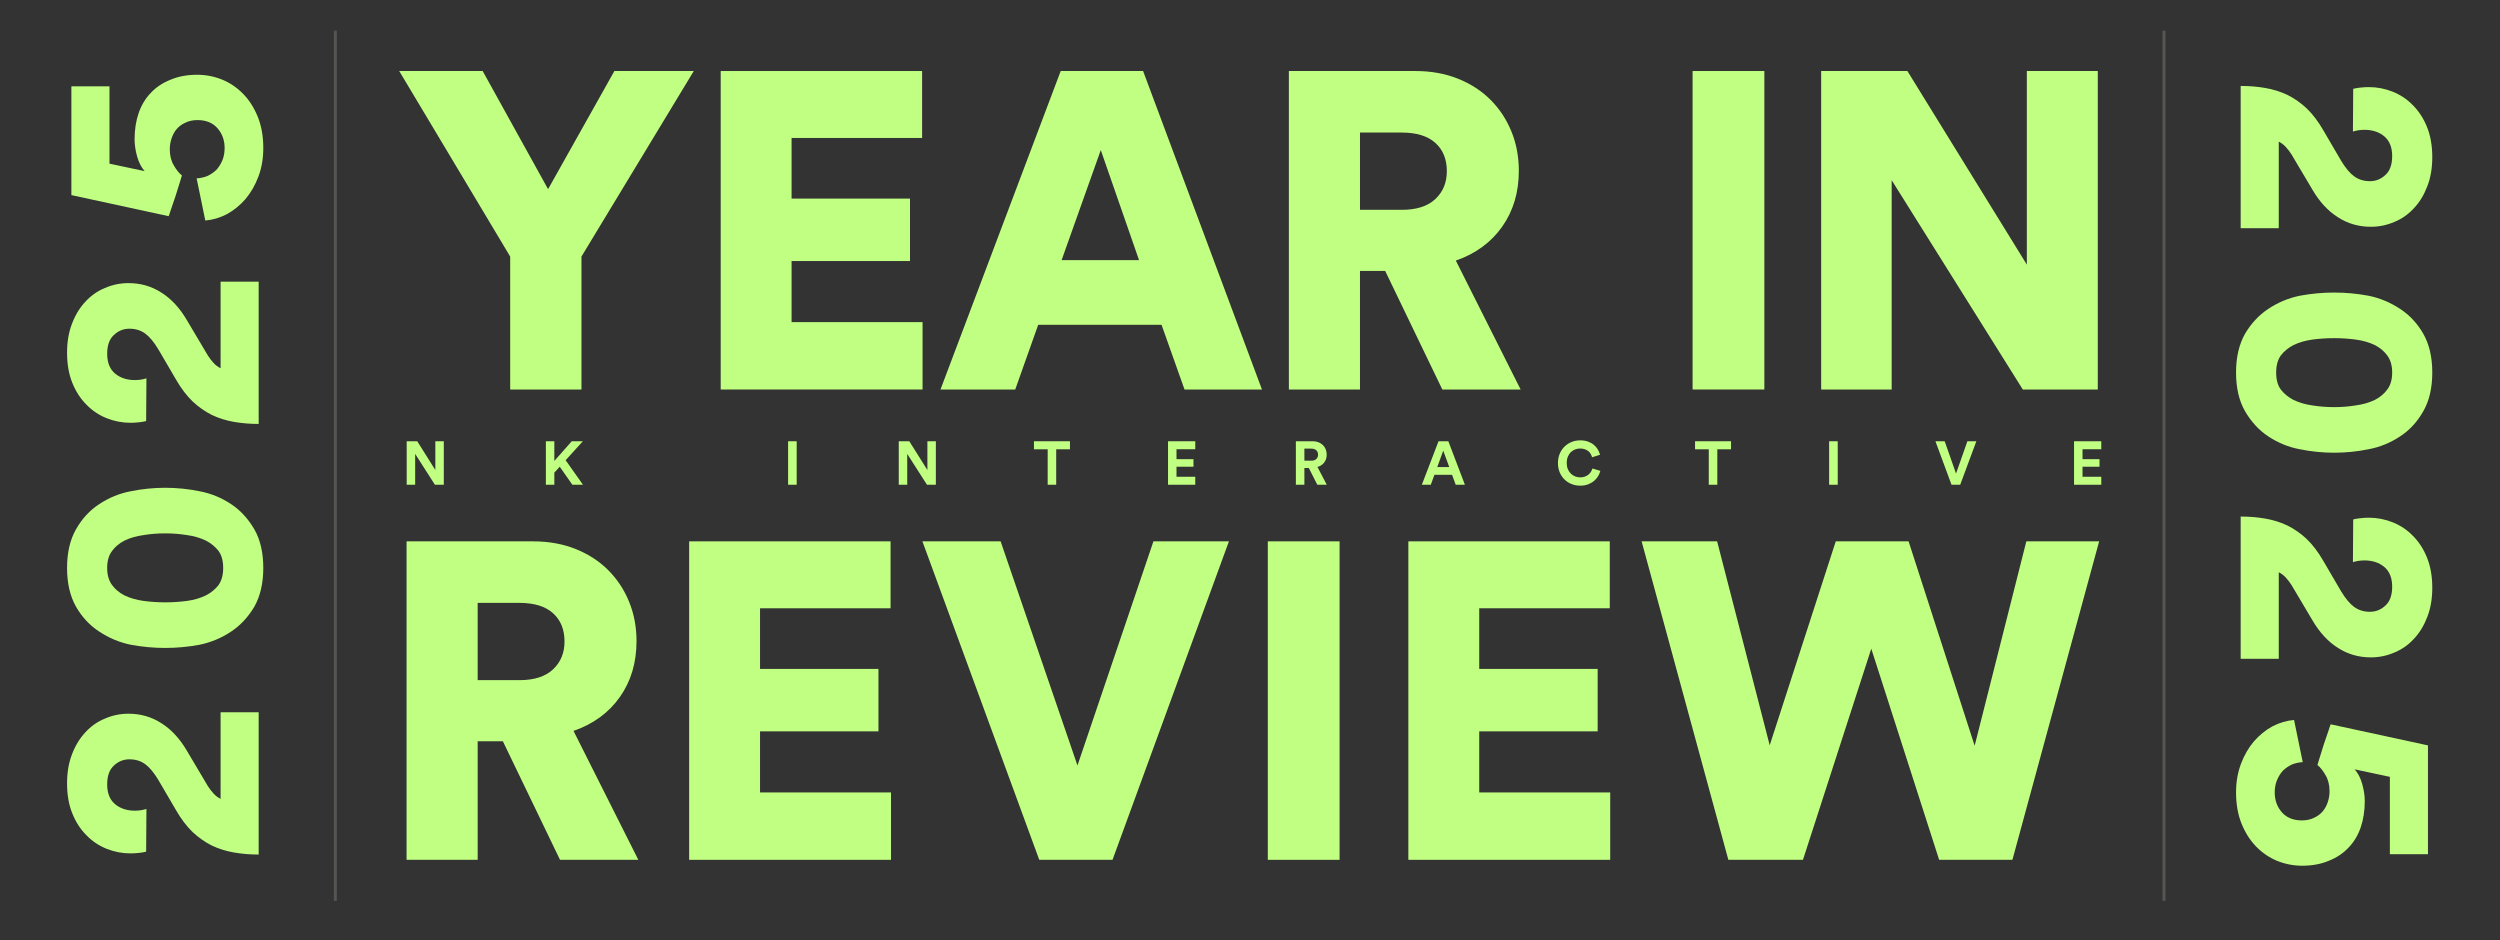<?xml version="1.0" encoding="UTF-8"?>
<svg id="Layer_1" xmlns="http://www.w3.org/2000/svg" version="1.1" viewBox="0 0 1672 629">
  <rect x="0" y="0" width="1672" height="629" fill="#333333" stroke="none"/>
  <!-- Generator: Adobe Illustrator 30.0.0, SVG Export Plug-In . SVG Version: 2.1.1 Build 123)  -->
  <defs>
    <style>
      .st0, .st1 {
        fill: #c1ff82;
      }

      .st1 {
        fill-rule: evenodd;
      }

      .st2 {
        fill: none;
        isolation: isolate;
        opacity: .2;
        stroke: #dae1d1;
        stroke-width: 2px;
      }
    </style>
  </defs>
  <path class="st0" d="M1051.11,323.742c1.8.711,3.72,1.067,5.74,1.067,2.05,0,3.85-.308,5.39-.923,1.55-.615,2.87-1.401,3.98-2.358,1.11-.957,2-2.017,2.67-3.179s1.14-2.303,1.41-3.424l-5.29-1.6c-.19.684-.49,1.374-.9,2.071s-.94,1.333-1.6,1.907c-.66.575-1.46,1.046-2.4,1.415-.94.369-2.03.554-3.26.554-1.18,0-2.3-.212-3.38-.636-1.08-.424-2.04-1.039-2.87-1.845-.84-.807-1.51-1.805-2.01-2.994-.51-1.19-.76-2.564-.76-4.122,0-1.641.26-3.076.78-4.306.52-1.231,1.2-2.243,2.05-3.035.84-.793,1.8-1.388,2.87-1.785,1.06-.396,2.14-.594,3.24-.594,1.26,0,2.35.177,3.28.533.93.355,1.72.807,2.36,1.353.64.547,1.15,1.176,1.54,1.887.38.711.65,1.408.82,2.092l5.33-1.682c-.3-1.176-.79-2.338-1.46-3.486-.67-1.148-1.54-2.181-2.62-3.097-1.08-.915-2.4-1.654-3.94-2.214-1.55-.561-3.32-.841-5.31-.841-1.94,0-3.81.355-5.6,1.066-1.79.711-3.37,1.723-4.74,3.035-1.36,1.313-2.45,2.905-3.26,4.778-.8,1.873-1.21,3.972-1.21,6.296,0,2.324.4,4.416,1.19,6.275.79,1.859,1.87,3.445,3.22,4.757,1.35,1.313,2.93,2.325,4.74,3.035Z"/>
  <path class="st0" d="M290.866,324.194l-13.206-20.63v20.63h-5.66v-29.079h7.054l12.099,19.235v-19.235h5.66v29.079h-5.947Z"/>
  <path class="st0" d="M374.349,312.136l-3.61,3.978v8.08h-5.659v-29.079h5.659v13.165l11.648-13.165h7.424l-11.525,12.673,11.607,16.406h-7.096l-8.448-12.058Z"/>
  <path class="st0" d="M527.082,295.115v29.079h5.742v-29.079h-5.742Z"/>
  <path class="st0" d="M619.957,324.194l-13.207-20.63v20.63h-5.66v-29.079h7.055l12.099,19.235v-19.235h5.659v29.079h-5.946Z"/>
  <path class="st0" d="M706.392,324.194v-23.706h9.187v-5.373h-24.075v5.373h9.187v23.706h5.701Z"/>
  <path class="st0" d="M781.18,324.194v-29.079h18.21v5.332h-12.55v6.644h11.36v5.045h-11.36v6.726h12.55v5.332h-18.21Z"/>
  <path class="st1" d="M875.326,312.997h-2.953v11.197h-5.701v-29.079h11.36c1.422,0,2.701.233,3.835.697,1.135.465,2.106,1.094,2.912,1.887.807.793,1.429,1.736,1.866,2.83.438,1.094.657,2.269.657,3.527,0,2.051-.554,3.801-1.662,5.25-1.107,1.449-2.618,2.447-4.532,2.994l6.235,11.894h-6.317l-5.7-11.197ZM876.966,308.116c1.449,0,2.57-.369,3.363-1.107.793-.738,1.19-1.709,1.19-2.912,0-1.23-.397-2.215-1.19-2.953-.793-.738-1.914-1.107-3.363-1.107h-4.593v8.079h4.593Z"/>
  <path class="st1" d="M971.153,317.549l2.42,6.645h6.152l-11.074-29.079h-6.562l-11.155,29.079h5.987l2.42-6.645h11.812ZM961.228,312.382l4.019-10.992,4.019,10.992h-8.038Z"/>
  <path class="st0" d="M1148.54,300.488v23.706h-5.71v-23.706h-9.18v-5.373h24.07v5.373h-9.18Z"/>
  <path class="st0" d="M1223.32,295.115v29.079h5.75v-29.079h-5.75Z"/>
  <path class="st0" d="M1315.79,295.115h5.99l-10.79,29.079h-5.82l-10.75-29.079h6.19l7.59,21.614,7.59-21.614Z"/>
  <path class="st0" d="M1387.13,295.115v29.079h18.21v-5.332h-12.55v-6.726h11.36v-5.045h-11.36v-6.644h12.55v-5.332h-18.21Z"/>
  <path class="st0" d="M267,47.5h55.812l43.744,79.011,44.348-79.011h53.096l-75.119,124.075v88.925h-47.667v-88.925l-74.214-124.075Z"/>
  <path class="st1" d="M319.464,495.739h16.854l38.223,79.312h52.369l-43.339-86.221c13.242-4.607,23.576-12.167,31-22.682,7.424-10.515,11.135-22.983,11.135-37.403,0-9.413-1.655-18.175-4.966-26.287-3.31-8.111-7.975-15.171-13.995-21.18-6.019-6.008-13.293-10.715-21.82-14.12-8.528-3.404-18.008-5.107-28.442-5.107h-84.573v213h47.554v-79.312ZM369.876,447.672c-5.116,4.807-12.59,7.21-22.422,7.21h-27.99v-51.673h27.99c9.832,0,17.306,2.303,22.422,6.91,5.117,4.606,7.675,10.915,7.675,18.927,0,7.61-2.558,13.819-7.675,18.626Z"/>
  <path class="st0" d="M460.91,362.051v213h135v-45.063h-87.6v-40.858h79.2v-41.759h-79.2v-40.557h87.3v-44.763h-134.7Z"/>
  <path class="st0" d="M771.412,362.051h50.498l-77.852,213h-48.995l-78.153-213h52.302l51.401,149.911,50.799-149.911Z"/>
  <path class="st0" d="M847.91,362.051v213h48v-213h-48Z"/>
  <path class="st0" d="M941.91,575.051v-213h134.7v44.763h-87.3v40.557h79.2v41.759h-79.2v40.858h87.6v45.063h-135Z"/>
  <path class="st0" d="M1403.91,362.051h-48.7l-34.56,136.693-44.19-136.693h-48.7l-44.18,136.392-35.17-136.392h-50.5l58.01,213h49.9l45.69-141.199,45.39,141.199h49l58.01-213Z"/>
  <path class="st0" d="M482,47.5v213h135v-45.063h-87.6v-40.858h79.2v-41.759h-79.2v-40.557h87.3v-44.763h-134.7Z"/>
  <path class="st1" d="M694.343,217.239h82.507l15.357,43.261h51.793l-79.496-213h-55.105l-80.399,213h49.986l15.357-43.261ZM761.794,173.978h-51.793l26.198-73.604,25.595,73.604Z"/>
  <path class="st1" d="M926.408,181.188h-16.855v79.312h-47.553V47.5h84.573c10.433,0,19.914,1.702,28.442,5.107,8.527,3.405,15.801,8.111,21.82,14.12,6.015,6.008,10.685,13.068,13.995,21.18,3.31,8.111,4.97,16.874,4.97,26.287,0,14.42-3.72,26.888-11.14,37.403-7.424,10.514-17.757,18.075-31,22.682l43.34,86.221h-52.369l-38.223-79.312ZM937.544,140.331c9.831,0,17.305-2.404,22.422-7.21,5.117-4.807,7.675-11.016,7.675-18.627,0-8.011-2.558-14.32-7.675-18.926-5.117-4.607-12.591-6.91-22.422-6.91h-27.991v51.673h27.991Z"/>
  <path class="st0" d="M1132,260.5V47.5h48v213h-48Z"/>
  <path class="st0" d="M1265.15,120.503l87.7,139.997h50.15V47.5h-47.45v129.482l-79.89-129.482h-57.66v213h47.15V120.503Z"/>
  <path class="st2" d="M224.279,602.5V20.5"/>
  <path class="st0" d="M97.73,569.587c-.772.257-2.187.515-4.246.772-2.187.257-4.246.386-6.176.386-5.533,0-10.872-1.029-16.019-3.088-5.147-2.059-9.65-5.082-13.51-9.071-3.989-3.989-7.141-8.878-9.457-14.668-2.316-5.79-3.474-12.481-3.474-20.072,0-7.205,1.094-13.639,3.281-19.3,2.187-5.79,5.147-10.679,8.878-14.668,3.731-4.117,8.106-7.205,13.124-9.264,5.018-2.187,10.293-3.281,15.826-3.281,8.106,0,15.44,2.123,22.002,6.369,6.562,4.117,12.223,10.229,16.984,18.335l14.089,23.739c1.158,1.801,2.444,3.474,3.86,5.018,1.286,1.415,2.83,2.573,4.632,3.474v-57.9h25.476v95.149c-5.79,0-11.259-.45-16.405-1.351-5.276-.901-10.229-2.445-14.861-4.632-4.632-2.316-8.943-5.34-12.931-9.071-3.989-3.86-7.656-8.685-11.001-14.475l-11.966-20.458c-2.96-4.889-5.855-8.363-8.685-10.422-2.959-2.187-6.498-3.281-10.615-3.281-3.989,0-7.463,1.415-10.422,4.246-2.959,2.702-4.439,6.884-4.439,12.545,0,5.919,1.801,10.358,5.404,13.317,3.474,2.831,7.849,4.246,13.124,4.246,2.702,0,5.275-.386,7.72-1.158l-.193,28.564Z"/>
  <path class="st0" d="M110.468,402.844c5.018,0,9.907-.321,14.668-.965,4.632-.643,8.813-1.865,12.545-3.667,3.474-1.801,6.304-4.117,8.492-6.948,2.058-2.959,3.088-6.755,3.088-11.387,0-4.76-1.03-8.556-3.088-11.387-2.188-2.83-5.018-5.146-8.492-6.948-3.732-1.801-7.913-3.023-12.545-3.667-4.761-.772-9.65-1.158-14.668-1.158s-9.843.386-14.475,1.158c-4.761.644-9.007,1.866-12.738,3.667-3.474,1.802-6.24,4.118-8.299,6.948-2.187,2.831-3.281,6.627-3.281,11.387,0,4.632,1.094,8.428,3.281,11.387,2.059,2.831,4.825,5.147,8.299,6.948,3.731,1.802,7.977,3.024,12.738,3.667,4.632.644,9.457.965,14.475.965ZM110.468,433.338c-7.72,0-15.376-.707-22.967-2.123-7.591-1.544-14.668-4.503-21.23-8.878-6.305-4.117-11.451-9.65-15.44-16.598-3.989-7.076-5.983-15.697-5.983-25.862,0-10.293,1.994-18.914,5.983-25.862,3.989-7.076,9.135-12.673,15.44-16.791,6.562-4.374,13.639-7.269,21.23-8.685,7.591-1.544,15.247-2.316,22.967-2.316s15.375.772,22.967,2.316c7.591,1.416,14.668,4.311,21.23,8.685,6.176,4.118,11.322,9.715,15.44,16.791,3.988,6.948,5.983,15.569,5.983,25.862,0,10.165-1.995,18.786-5.983,25.862-4.118,6.948-9.264,12.481-15.44,16.598-6.562,4.375-13.639,7.334-21.23,8.878-7.592,1.416-15.247,2.123-22.967,2.123Z"/>
  <path class="st0" d="M97.73,281.598c-.772.258-2.187.515-4.246.772-2.187.258-4.246.386-6.176.386-5.533,0-10.872-1.029-16.019-3.088-5.147-2.059-9.65-5.082-13.51-9.071-3.989-3.988-7.141-8.878-9.457-14.668-2.316-5.79-3.474-12.48-3.474-20.072,0-7.205,1.094-13.638,3.281-19.3,2.187-5.79,5.147-10.679,8.878-14.668,3.731-4.117,8.106-7.205,13.124-9.264,5.018-2.187,10.293-3.281,15.826-3.281,8.106,0,15.44,2.123,22.002,6.369,6.562,4.118,12.223,10.229,16.984,18.335l14.089,23.739c1.158,1.802,2.444,3.474,3.86,5.018,1.286,1.416,2.83,2.574,4.632,3.474v-57.9h25.476v95.149c-5.79,0-11.259-.45-16.405-1.351-5.276-.9-10.229-2.445-14.861-4.632-4.632-2.316-8.943-5.339-12.931-9.071-3.989-3.86-7.656-8.685-11.001-14.475l-11.966-20.458c-2.96-4.889-5.855-8.363-8.685-10.422-2.959-2.187-6.498-3.281-10.615-3.281-3.989,0-7.463,1.415-10.422,4.246-2.959,2.702-4.439,6.884-4.439,12.545,0,5.919,1.801,10.358,5.404,13.317,3.474,2.831,7.849,4.246,13.124,4.246,2.702,0,5.275-.386,7.72-1.158l-.193,28.564Z"/>
  <path class="st0" d="M131.505,119.294c2.444-.128,4.825-.643,7.141-1.544,2.187-1.029,4.181-2.38,5.983-4.053,1.672-1.801,3.023-3.924,4.053-6.369,1.029-2.444,1.544-5.211,1.544-8.299,0-5.147-1.544-9.521-4.632-13.124-3.217-3.731-7.72-5.597-13.51-5.597-3.088,0-5.79.579-8.106,1.737-2.316,1.029-4.246,2.445-5.79,4.246-1.544,1.801-2.702,3.924-3.474,6.369-.772,2.316-1.158,4.696-1.158,7.141,0,4.246.9,7.849,2.702,10.808,1.672,2.96,3.474,5.211,5.404,6.755,0,.129-.451,1.609-1.351,4.439-.901,2.831-1.866,5.919-2.895,9.264-1.158,3.217-2.188,6.241-3.088,9.071-.901,2.831-1.416,4.311-1.544,4.439l-65.041-14.089V57.727h25.476v51.724l23.546,5.018c-2.187-2.444-3.86-5.661-5.018-9.65-1.158-4.117-1.737-7.977-1.737-11.58,0-6.433.901-12.288,2.702-17.563,1.801-5.275,4.503-9.779,8.106-13.51,3.602-3.86,8.041-6.819,13.317-8.878,5.146-2.187,11.065-3.281,17.756-3.281,5.79,0,11.387,1.094,16.791,3.281,5.275,2.187,9.971,5.404,14.089,9.65,3.988,4.117,7.205,9.2,9.65,15.247,2.444,6.047,3.667,12.995,3.667,20.844,0,6.948-1.094,13.317-3.281,19.107-2.188,5.79-5.083,10.808-8.685,15.054-3.603,4.118-7.72,7.463-12.352,10.036-4.761,2.445-9.586,3.86-14.475,4.246l-5.79-28.178Z"/>
  <path class="st2" d="M1447.28,20.5v582"/>
  <path class="st0" d="M1573.83,59.413c.77-.257,2.19-.515,4.25-.772,2.18-.257,4.24-.386,6.17-.386,5.54,0,10.88,1.029,16.02,3.088,5.15,2.059,9.65,5.082,13.51,9.071,3.99,3.989,7.14,8.878,9.46,14.668,2.31,5.79,3.47,12.481,3.47,20.072,0,7.205-1.09,13.639-3.28,19.3-2.19,5.79-5.14,10.679-8.88,14.668-3.73,4.117-8.1,7.205-13.12,9.264-5.02,2.187-10.29,3.281-15.83,3.281-8.1,0-15.44-2.123-22-6.369-6.56-4.117-12.22-10.229-16.98-18.335l-14.09-23.739c-1.16-1.801-2.45-3.474-3.86-5.018-1.29-1.415-2.83-2.573-4.63-3.474v57.9h-25.48V57.483c5.79,0,11.26.45,16.41,1.351,5.27.901,10.22,2.445,14.86,4.632,4.63,2.316,8.94,5.34,12.93,9.071,3.99,3.86,7.65,8.685,11,14.475l11.96,20.458c2.96,4.889,5.86,8.363,8.69,10.422,2.96,2.187,6.5,3.281,10.61,3.281,3.99,0,7.47-1.415,10.43-4.246,2.96-2.702,4.44-6.884,4.44-12.545,0-5.919-1.81-10.358-5.41-13.317-3.47-2.831-7.85-4.246-13.12-4.246-2.7,0-5.28.386-7.72,1.158l.19-28.564Z"/>
  <path class="st0" d="M1561.09,226.156c-5.02,0-9.9.321-14.67.965-4.63.643-8.81,1.865-12.54,3.667-3.47,1.801-6.3,4.117-8.49,6.948-2.06,2.959-3.09,6.755-3.09,11.387,0,4.76,1.03,8.556,3.09,11.387,2.19,2.83,5.02,5.146,8.49,6.948,3.73,1.801,7.91,3.023,12.54,3.667,4.77.772,9.65,1.158,14.67,1.158s9.85-.386,14.48-1.158c4.76-.644,9-1.866,12.74-3.667,3.47-1.802,6.24-4.118,8.29-6.948,2.19-2.831,3.29-6.627,3.29-11.387,0-4.632-1.1-8.428-3.29-11.387-2.05-2.831-4.82-5.147-8.29-6.948-3.74-1.802-7.98-3.024-12.74-3.667-4.63-.644-9.46-.965-14.48-.965ZM1561.09,195.662c7.72,0,15.38.707,22.97,2.123,7.59,1.544,14.67,4.503,21.23,8.878,6.3,4.117,11.45,9.65,15.44,16.598,3.99,7.076,5.98,15.697,5.98,25.862,0,10.293-1.99,18.914-5.98,25.862-3.99,7.076-9.14,12.673-15.44,16.791-6.56,4.374-13.64,7.269-21.23,8.685-7.59,1.544-15.25,2.316-22.97,2.316-7.72,0-15.37-.772-22.96-2.316-7.6-1.416-14.67-4.311-21.23-8.685-6.18-4.118-11.33-9.715-15.44-16.791-3.99-6.948-5.99-15.569-5.99-25.862,0-10.165,2-18.786,5.99-25.862,4.11-6.948,9.26-12.481,15.44-16.598,6.56-4.375,13.63-7.334,21.23-8.878,7.59-1.416,15.24-2.123,22.96-2.123Z"/>
  <path class="st0" d="M1573.83,347.402c.77-.258,2.19-.515,4.25-.772,2.18-.258,4.24-.386,6.17-.386,5.54,0,10.88,1.029,16.02,3.088,5.15,2.058,9.65,5.082,13.51,9.071,3.99,3.988,7.14,8.878,9.46,14.668,2.31,5.79,3.47,12.48,3.47,20.072,0,7.205-1.09,13.638-3.28,19.3-2.19,5.79-5.14,10.679-8.88,14.668-3.73,4.117-8.1,7.205-13.12,9.264-5.02,2.187-10.29,3.281-15.83,3.281-8.1,0-15.44-2.123-22-6.369-6.56-4.118-12.22-10.229-16.98-18.335l-14.09-23.739c-1.16-1.802-2.45-3.474-3.86-5.018-1.29-1.416-2.83-2.574-4.63-3.474v57.9h-25.48v-95.149c5.79,0,11.26.45,16.41,1.351,5.27.9,10.22,2.444,14.86,4.632,4.63,2.316,8.94,5.339,12.93,9.071,3.99,3.86,7.65,8.685,11,14.475l11.96,20.458c2.96,4.889,5.86,8.363,8.69,10.422,2.96,2.187,6.5,3.281,10.61,3.281,3.99,0,7.47-1.416,10.43-4.246,2.96-2.702,4.44-6.884,4.44-12.545,0-5.919-1.81-10.358-5.41-13.317-3.47-2.831-7.85-4.246-13.12-4.246-2.7,0-5.28.386-7.72,1.158l.19-28.564Z"/>
  <path class="st0" d="M1540.06,509.706c-2.45.128-4.83.643-7.15,1.544-2.18,1.029-4.18,2.38-5.98,4.053-1.67,1.801-3.02,3.924-4.05,6.369-1.03,2.444-1.55,5.211-1.55,8.299,0,5.146,1.55,9.521,4.64,13.124,3.21,3.731,7.72,5.597,13.51,5.597,3.08,0,5.79-.579,8.1-1.737,2.32-1.03,4.25-2.445,5.79-4.246,1.55-1.802,2.7-3.925,3.48-6.369.77-2.316,1.15-4.697,1.15-7.141,0-4.246-.9-7.849-2.7-10.808-1.67-2.96-3.47-5.211-5.4-6.755,0-.129.45-1.609,1.35-4.439.9-2.831,1.87-5.919,2.89-9.264,1.16-3.217,2.19-6.241,3.09-9.071.9-2.831,1.42-4.311,1.55-4.439l65.04,14.089v72.761h-25.48v-51.724l-23.54-5.018c2.18,2.444,3.86,5.661,5.01,9.65,1.16,4.117,1.74,7.977,1.74,11.58,0,6.433-.9,12.287-2.7,17.563-1.8,5.275-4.5,9.778-8.11,13.51-3.6,3.86-8.04,6.819-13.31,8.878-5.15,2.187-11.07,3.281-17.76,3.281-5.79,0-11.39-1.094-16.79-3.281-5.28-2.188-9.97-5.404-14.09-9.65-3.99-4.118-7.21-9.2-9.65-15.247-2.45-6.048-3.67-12.996-3.67-20.844,0-6.948,1.1-13.317,3.28-19.107,2.19-5.79,5.09-10.808,8.69-15.054,3.6-4.118,7.72-7.463,12.35-10.036,4.76-2.445,9.59-3.86,14.48-4.246l5.79,28.178Z"/>
</svg>